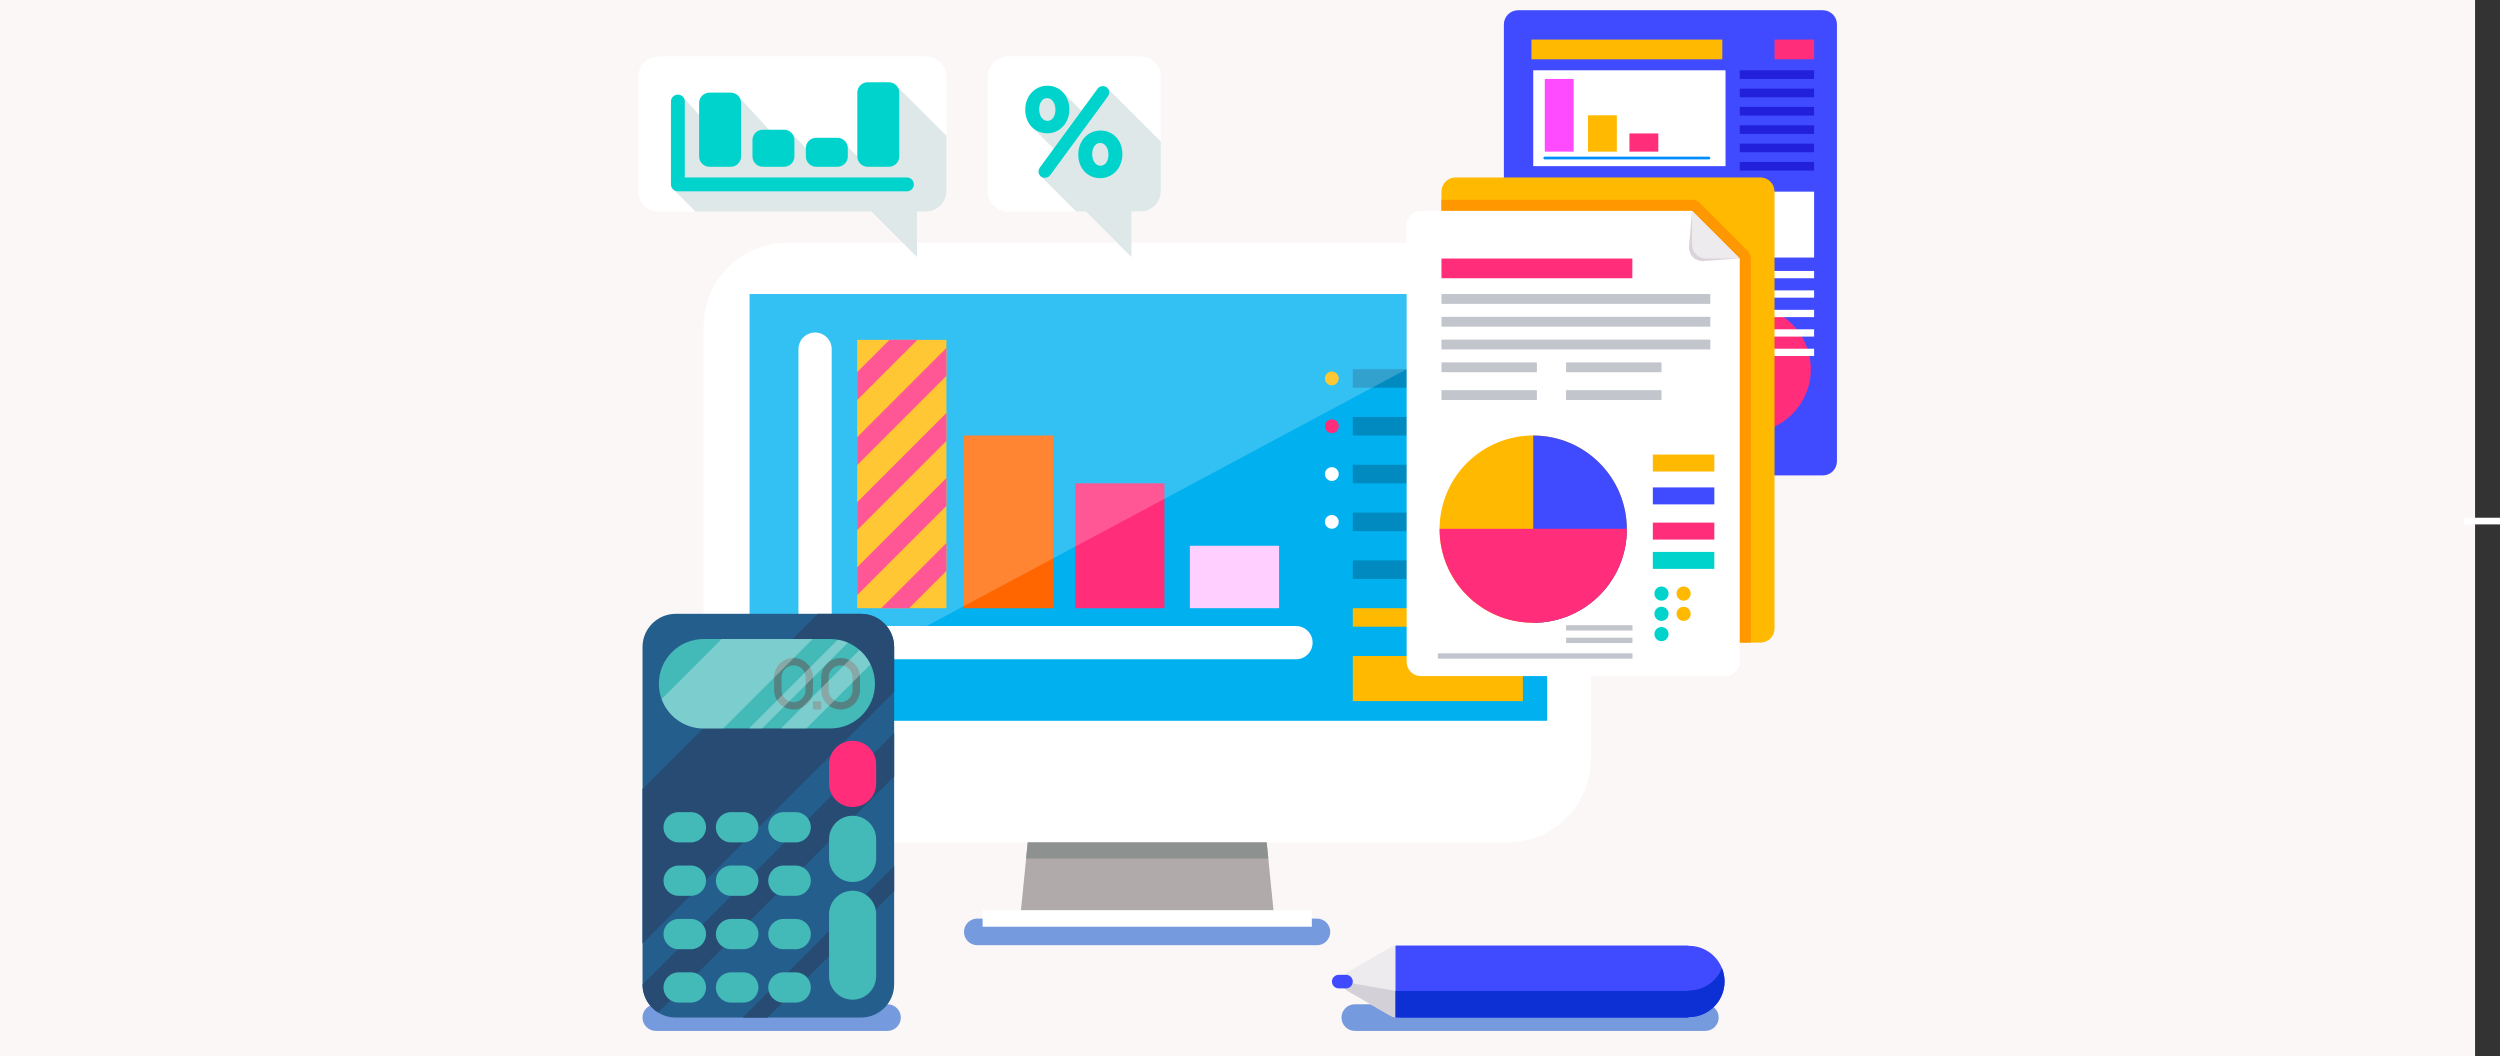 <?xml version="1.0" encoding="UTF-8"?>
<svg xmlns="http://www.w3.org/2000/svg" viewBox="0 0 902 381">
  <rect x="0" y="0" width="902" height="381" fill="#333333" stroke="none"/>
  <defs>
    <style>
      .cls-1 {
        fill: #00d3cb;
      }

      .cls-2, .cls-3 {
        fill: #fff;
      }

      .cls-4 {
        fill: #274b73;
      }

      .cls-5 {
        fill: #8d9291;
      }

      .cls-6 {
        fill: #f60;
      }

      .cls-7 {
        fill: #008ac0;
      }

      .cls-8 {
        fill: #baa9b6;
        opacity: .5;
      }

      .cls-8, .cls-9 {
        mix-blend-mode: multiply;
      }

      .cls-10 {
        stroke: #008eff;
      }

      .cls-10, .cls-11 {
        stroke-linecap: round;
        stroke-linejoin: round;
      }

      .cls-10, .cls-11, .cls-12, .cls-13 {
        fill: none;
      }

      .cls-14 {
        fill: #245e8c;
      }

      .cls-15 {
        fill: #558383;
      }

      .cls-16 {
        fill: #43b9b8;
      }

      .cls-17 {
        fill: #0d30d5;
      }

      .cls-18 {
        fill: #ff9700;
      }

      .cls-19 {
        fill: #00b0ef;
      }

      .cls-20 {
        fill: #dfe8e8;
      }

      .cls-11 {
        stroke: #fff;
        stroke-width: 12px;
      }

      .cls-12 {
        isolation: isolate;
      }

      .cls-9, .cls-13 {
        opacity: .3;
      }

      .cls-21 {
        fill: #404bff;
      }

      .cls-22 {
        fill: #c3c5cd;
      }

      .cls-23 {
        fill: #2320dc;
      }

      .cls-24 {
        fill: #ffb900;
      }

      .cls-25 {
        fill: #ffd0ff;
      }

      .cls-3 {
        opacity: .2;
      }

      .cls-26 {
        fill: #b0aaab;
      }

      .cls-27 {
        fill: #769ade;
      }

      .cls-28 {
        fill: #fcf7f7;
      }

      .cls-29 {
        fill: #edebed;
      }

      .cls-30 {
        fill: #ff2d7a;
      }

      .cls-31 {
        fill: #ff4bff;
      }

      .cls-32 {
        fill: #d3d1d7;
      }
    </style>
  </defs>
  <g class="cls-12">
    <g id="Capa_1" data-name="Capa 1">
      <rect class="cls-28" width="893" height="381"/>
      <rect class="cls-2" x="889" y="186.8" width="13" height="2.4"/>
      <g>
        <path class="cls-27" d="m479.96,336.22c0,2.65-2.15,4.81-4.8,4.81h-122.55c-2.65,0-4.81-2.15-4.81-4.81h0c0-2.65,2.15-4.8,4.81-4.8h122.55c2.65,0,4.8,2.15,4.8,4.8h0Z"/>
        <g>
          <path class="cls-2" d="m283.98,87.62h259.87c16.63,0,30.12,13.5,30.12,30.12v156.07c0,16.63-13.5,30.12-30.12,30.12h-259.87c-16.63,0-30.12-13.5-30.12-30.12V117.74c0-16.63,13.5-30.12,30.12-30.12Z"/>
          <path d="m543.85,87.62h-259.87c-16.64,0-30.12,13.49-30.12,30.12v157.6h320.12V117.74c0-16.64-13.49-30.12-30.12-30.12Z"/>
          <rect class="cls-19" x="270.47" y="106.09" width="287.74" height="153.97"/>
          <path class="cls-24" d="m478.03,136.54c0,1.37,1.11,2.49,2.49,2.49s2.49-1.11,2.49-2.49-1.11-2.49-2.49-2.49-2.49,1.11-2.49,2.49Z"/>
          <path class="cls-30" d="m478.03,153.79c0,1.37,1.11,2.49,2.49,2.49s2.49-1.11,2.49-2.49-1.11-2.49-2.49-2.49-2.49,1.11-2.49,2.49Z"/>
          <path class="cls-2" d="m478.03,171.04c0,1.38,1.11,2.49,2.49,2.49s2.49-1.12,2.49-2.49-1.11-2.49-2.49-2.49-2.49,1.11-2.49,2.49Z"/>
          <path class="cls-2" d="m478.03,188.29c0,1.38,1.11,2.49,2.49,2.49s2.49-1.12,2.49-2.49-1.11-2.49-2.49-2.49-2.49,1.11-2.49,2.49Z"/>
          <rect class="cls-24" x="309.27" y="122.62" width="32.19" height="96.82"/>
          <g>
            <polygon class="cls-30" points="309.27 181.19 309.27 191.25 341.47 159.06 341.47 148.99 309.27 181.19"/>
            <polygon class="cls-30" points="341.47 172.46 309.27 204.65 309.27 214.71 341.47 182.52 341.47 172.46"/>
            <polygon class="cls-30" points="309.27 157.73 309.27 167.79 341.47 135.59 341.47 125.53 309.27 157.73"/>
            <polygon class="cls-30" points="309.27 134.26 309.27 144.33 330.98 122.62 320.92 122.62 309.27 134.26"/>
            <polygon class="cls-30" points="341.47 205.98 341.47 195.92 317.94 219.44 328 219.44 341.47 205.98"/>
          </g>
          <rect class="cls-6" x="347.81" y="157.13" width="32.19" height="62.32"/>
          <rect class="cls-30" x="387.95" y="174.38" width="32.19" height="45.07"/>
          <rect class="cls-25" x="429.31" y="196.91" width="32.19" height="22.53"/>
          <rect class="cls-7" x="488.09" y="133.2" width="61.37" height="6.68"/>
          <rect class="cls-7" x="488.09" y="150.45" width="61.37" height="6.68"/>
          <rect class="cls-7" x="488.09" y="167.7" width="61.37" height="6.68"/>
          <rect class="cls-7" x="488.09" y="184.95" width="61.37" height="6.68"/>
          <rect class="cls-7" x="488.09" y="202.2" width="61.37" height="6.68"/>
          <rect class="cls-24" x="488.09" y="219.44" width="61.37" height="6.68"/>
          <rect class="cls-24" x="488.09" y="236.69" width="61.37" height="16.26"/>
          <polyline class="cls-11" points="294.08 125.97 294.08 231.87 467.59 231.87"/>
          <polygon class="cls-3" points="270.47 260.05 270.47 106.09 558.21 106.09 270.47 260.05"/>
          <polygon class="cls-26" points="459.48 328.46 368.35 328.46 370.81 303.94 457.02 303.94 459.48 328.46"/>
          <polygon class="cls-5" points="457.61 309.77 457.02 303.94 370.81 303.94 370.22 309.77 457.61 309.77"/>
          <rect class="cls-2" x="354.53" y="328.46" width="118.78" height="5.9"/>
        </g>
        <path class="cls-9" d="m310.64,215.97h-56.78v57.84c0,16.63,13.49,30.12,30.12,30.12h44.13v-70.5c0-9.63-7.84-17.47-17.47-17.47Z"/>
        <path class="cls-9" d="m573.97,117.74c0-16.64-13.49-30.12-30.12-30.12h-42.33v151.21c0,6.12,4.98,11.1,11.11,11.1h61.34V117.74Z"/>
      </g>
      <g>
        <path class="cls-27" d="m620.1,367.14c0,2.65-2.15,4.81-4.8,4.81h-126.48c-2.65,0-4.81-2.15-4.81-4.81h0c0-2.65,2.15-4.8,4.81-4.8h126.48c2.65,0,4.8,2.15,4.8,4.8h0Z"/>
        <g>
          <path class="cls-29" d="m507.66,346.83v15.8c0,4.01-2.84,5.66-6.32,3.65l-1.04-.6c-3.48-2.01-9.17-5.29-12.64-7.3l-1.04-.6c-3.48-2.01-3.48-5.29,0-7.3l1.04-.6c3.48-2.01,9.17-5.29,12.64-7.3l1.04-.6c3.48-2.01,6.32-.36,6.32,3.65v1.21Z"/>
          <path class="cls-32" d="m503.5,357.52l-19.18-3.37-.29.31c.13,1.21.99,2.4,2.58,3.32l1.04.6c3.48,2.01,9.17,5.29,12.64,7.3l1.04.6c3.48,2.01,6.32.37,6.32-3.65v-1.63l-4.17-3.48Z"/>
          <path class="cls-21" d="m609.37,341.28c-.06,0-.12,0-.18,0v-.12h-105.69v25.97h105.69v-.17c.06,0,.12,0,.18,0,7.1,0,12.85-5.75,12.85-12.85s-5.75-12.85-12.85-12.85Z"/>
          <path class="cls-17" d="m609.37,357.36c-.06,0-.12,0-.18,0v.17h-105.69v9.62h105.69v-.17c.06,0,.12,0,.18,0,7.1,0,12.85-5.75,12.85-12.85,0-1.7-.34-3.32-.94-4.81-1.9,4.71-6.51,8.04-11.91,8.04Z"/>
          <path class="cls-21" d="m485.64,356.61h-2.63c-1.35,0-2.45-1.1-2.45-2.45s1.1-2.45,2.45-2.45h2.63c1.35,0,2.45,1.1,2.45,2.45s-1.1,2.45-2.45,2.45Z"/>
        </g>
      </g>
      <g>
        <path class="cls-2" d="m411.44,20.36h-47.68c-4.07,0-7.38,3.3-7.38,7.38v41.2c0,4.08,3.3,7.38,7.38,7.38h27.99l16.47,16.47v-16.47h3.22c4.08,0,7.38-3.3,7.38-7.38V27.74c0-4.08-3.3-7.38-7.38-7.38Z"/>
        <path class="cls-20" d="m408.22,76.31h3.22c4.08,0,7.38-3.3,7.38-7.38v-17.89l-19.14-19.14-4.57,2.81-3.73,3.63-1.15,1.68-7.34-7.34-8.17,2.56-2.24,3.19.24,7.77,9.02,9.02-6.08,8.51,12.58,12.58h3.52l16.47,16.47v-16.47Z"/>
        <g>
          <path class="cls-1" d="m385.83,39.42c0-4.85-3.4-8.5-7.92-8.5s-8,3.69-8,8.68,3.4,8.5,7.91,8.5,8.01-3.69,8.01-8.68Zm-7.92,4.2c-1.7,0-2.98-1.77-2.98-4.2,0-1.94.9-4.02,2.89-4.02,1.7,0,2.98,1.77,2.98,4.2,0,1.94-.9,4.02-2.89,4.02Z"/>
          <path class="cls-1" d="m400.21,33.32c0-1.27-1.01-2.26-2.31-2.26-.84,0-1.58.4-1.94,1.02l-20.76,28.35c-.23.32-.5.83-.5,1.47,0,1.27.99,2.26,2.26,2.26.83,0,1.56-.38,1.99-1.02l20.76-28.35c.23-.32.5-.83.5-1.47Z"/>
          <path class="cls-1" d="m397.04,47.1c-4.56,0-8,3.69-8,8.68s3.4,8.5,7.91,8.5,8.01-3.69,8.01-8.68-3.4-8.5-7.91-8.5Zm2.89,8.68c0,1.94-.9,4.02-2.89,4.02-1.7,0-2.98-1.77-2.98-4.2,0-1.94.9-4.02,2.89-4.02,1.7,0,2.98,1.77,2.98,4.2Z"/>
        </g>
      </g>
      <g>
        <path class="cls-27" d="m325.02,367.14c0,2.65-2.15,4.81-4.81,4.81h-83.59c-2.65,0-4.81-2.15-4.81-4.81h0c0-2.65,2.15-4.8,4.81-4.8h83.59c2.65,0,4.81,2.15,4.81,4.8h0Z"/>
        <path class="cls-14" d="m243.79,221.47h66.85c6.61,0,11.97,5.36,11.97,11.97v121.72c0,6.61-5.36,11.97-11.97,11.97h-66.85c-6.61,0-11.97-5.36-11.97-11.97v-121.72c0-6.61,5.36-11.97,11.97-11.97Z"/>
        <g>
          <polygon class="cls-4" points="322.61 321.51 322.61 312.48 267.95 367.14 276.98 367.14 322.61 321.51"/>
          <path class="cls-4" d="m322.61,264.47l-90.79,90.79c.03,4.24,2.27,7.95,5.63,10.05l85.16-85.16v-15.67Z"/>
          <path class="cls-4" d="m231.82,284.68v55.72l90.79-90.79v-16.15c0-6.61-5.36-11.97-11.97-11.97h-15.62l-63.2,63.2Z"/>
        </g>
        <path class="cls-16" d="m315.69,246.7c0,8.91-7.23,16.14-16.14,16.14h-45.69c-8.92,0-16.14-7.23-16.14-16.14h0c0-8.92,7.23-16.14,16.14-16.14h45.69c8.92,0,16.14,7.23,16.14,16.14h0Z"/>
        <g>
          <path class="cls-15" d="m286.31,256c-3.86,0-7-3.14-7-7v-4.6c0-3.86,3.14-7,7-7s7,3.14,7,7v4.6c0,3.86-3.14,7-7,7Zm0-15.94c-2.39,0-4.33,1.95-4.33,4.33v4.6c0,2.39,1.94,4.34,4.33,4.34s4.34-1.95,4.34-4.34v-4.6c0-2.39-1.94-4.33-4.34-4.33Z"/>
          <path class="cls-15" d="m303.29,256c-3.86,0-7-3.14-7-7v-4.6c0-3.86,3.14-7,7-7s7,3.14,7,7v4.6c0,3.86-3.14,7-7,7Zm0-15.94c-2.39,0-4.34,1.95-4.34,4.33v4.6c0,2.39,1.94,4.34,4.34,4.34s4.33-1.95,4.33-4.34v-4.6c0-2.39-1.94-4.33-4.33-4.33Z"/>
          <rect class="cls-15" x="293.31" y="253.03" width="2.96" height="2.96"/>
        </g>
        <g>
          <path class="cls-16" d="m307.62,360.68c-4.7,0-8.5-3.81-8.5-8.5v-22.31c0-4.7,3.81-8.5,8.5-8.5h0c4.7,0,8.5,3.81,8.5,8.5v22.31c0,4.7-3.81,8.5-8.5,8.5h0Z"/>
          <path class="cls-30" d="m307.62,291.17c-4.7,0-8.5-3.81-8.5-8.5v-6.9c0-4.7,3.81-8.5,8.5-8.5h0c4.7,0,8.5,3.81,8.5,8.5v6.9c0,4.7-3.81,8.5-8.5,8.5h0Z"/>
          <path class="cls-16" d="m307.62,318.22c-4.7,0-8.5-3.81-8.5-8.5v-6.9c0-4.7,3.81-8.5,8.5-8.5h0c4.7,0,8.5,3.81,8.5,8.5v6.9c0,4.7-3.81,8.5-8.5,8.5h0Z"/>
        </g>
        <g>
          <path class="cls-16" d="m254.74,298.48c0,3.01-2.45,5.46-5.46,5.46h-4.43c-3.02,0-5.46-2.44-5.46-5.46h0c0-3.01,2.44-5.46,5.46-5.46h4.43c3.02,0,5.46,2.44,5.46,5.46h0Z"/>
          <path class="cls-16" d="m273.64,298.48c0,3.01-2.45,5.46-5.46,5.46h-4.43c-3.02,0-5.46-2.44-5.46-5.46h0c0-3.01,2.44-5.46,5.46-5.46h4.43c3.02,0,5.46,2.44,5.46,5.46h0Z"/>
          <path class="cls-16" d="m292.54,298.48c0,3.01-2.45,5.46-5.46,5.46h-4.43c-3.02,0-5.46-2.44-5.46-5.46h0c0-3.01,2.44-5.46,5.46-5.46h4.43c3.02,0,5.46,2.44,5.46,5.46h0Z"/>
          <path class="cls-16" d="m254.74,317.75c0,3.01-2.45,5.46-5.46,5.46h-4.43c-3.02,0-5.46-2.44-5.46-5.46h0c0-3.01,2.44-5.46,5.46-5.46h4.43c3.02,0,5.46,2.44,5.46,5.46h0Z"/>
          <path class="cls-16" d="m273.64,317.75c0,3.01-2.45,5.46-5.46,5.46h-4.43c-3.02,0-5.46-2.44-5.46-5.46h0c0-3.01,2.44-5.46,5.46-5.46h4.43c3.02,0,5.46,2.44,5.46,5.46h0Z"/>
          <path class="cls-16" d="m292.54,317.75c0,3.01-2.45,5.46-5.46,5.46h-4.43c-3.02,0-5.46-2.44-5.46-5.46h0c0-3.01,2.44-5.46,5.46-5.46h4.43c3.02,0,5.46,2.44,5.46,5.46h0Z"/>
          <path class="cls-16" d="m254.74,337.02c0,3.01-2.45,5.46-5.46,5.46h-4.43c-3.02,0-5.46-2.44-5.46-5.46h0c0-3.01,2.44-5.46,5.46-5.46h4.43c3.02,0,5.46,2.44,5.46,5.46h0Z"/>
          <path class="cls-16" d="m273.64,337.02c0,3.01-2.45,5.46-5.46,5.46h-4.43c-3.02,0-5.46-2.44-5.46-5.46h0c0-3.01,2.44-5.46,5.46-5.46h4.43c3.02,0,5.46,2.44,5.46,5.46h0Z"/>
          <path class="cls-16" d="m292.54,337.02c0,3.01-2.45,5.46-5.46,5.46h-4.43c-3.02,0-5.46-2.44-5.46-5.46h0c0-3.01,2.44-5.46,5.46-5.46h4.43c3.02,0,5.46,2.44,5.46,5.46h0Z"/>
          <path class="cls-16" d="m254.74,356.28c0,3.01-2.45,5.46-5.46,5.46h-4.43c-3.02,0-5.46-2.44-5.46-5.46h0c0-3.01,2.44-5.46,5.46-5.46h4.43c3.02,0,5.46,2.44,5.46,5.46h0Z"/>
          <path class="cls-16" d="m273.64,356.28c0,3.01-2.45,5.46-5.46,5.46h-4.43c-3.02,0-5.46-2.44-5.46-5.46h0c0-3.01,2.44-5.46,5.46-5.46h4.43c3.02,0,5.46,2.44,5.46,5.46h0Z"/>
          <path class="cls-16" d="m292.54,356.28c0,3.01-2.45,5.46-5.46,5.46h-4.43c-3.02,0-5.46-2.44-5.46-5.46h0c0-3.01,2.44-5.46,5.46-5.46h4.43c3.02,0,5.46,2.44,5.46,5.46h0Z"/>
        </g>
        <g class="cls-13">
          <path class="cls-2" d="m260.37,230.55l-21.67,21.67c2.26,6.19,8.18,10.62,15.15,10.62h7.1l32.29-32.29h-32.86Z"/>
          <path class="cls-2" d="m305.92,231.87c-1.16-.5-2.39-.85-3.67-1.07l-32.04,32.04h4.74l30.97-30.97Z"/>
          <path class="cls-2" d="m314.08,239.71c-.96-2-2.32-3.77-3.98-5.21l-28.33,28.33h9.18l23.13-23.13Z"/>
        </g>
      </g>
      <g>
        <path class="cls-2" d="m334.09,20.36h-96.38c-4.07,0-7.38,3.3-7.38,7.38v41.2c0,4.08,3.3,7.38,7.38,7.38h76.69l16.47,16.47v-16.47h3.22c4.07,0,7.38-3.3,7.38-7.38V27.74c0-4.08-3.3-7.38-7.38-7.38Z"/>
        <path class="cls-20" d="m341.47,68.94v-19.93l-17.57-17.57-10.14,5.95,3.13,10.71-7.57,8.33-4.39-4.39-6.61,1.45-7.57-.03-4.85-5.13-6.84,1.39-1.56-2.91-11.68-12.67s-8.27,2.13-8.49,2.81c-.23.68-5.1,4.53-5.1,4.53l-5.94-6.65s-1.88,4.55-1.88,4.69-1.13,29.15-1.13,29.15l7.65,7.65h63.46l16.47,16.47v-16.47h3.22c4.07,0,7.38-3.3,7.38-7.38Z"/>
        <g>
          <path class="cls-1" d="m327.22,69.03h-82.64c-1.38,0-2.5-1.12-2.5-2.5v-29.9c0-1.38,1.12-2.5,2.5-2.5s2.5,1.12,2.5,2.5v27.4h80.14c1.38,0,2.5,1.12,2.5,2.5s-1.12,2.5-2.5,2.5Z"/>
          <path class="cls-1" d="m255.98,33.42h7.66c2.07,0,3.74,1.68,3.74,3.74v19.27c0,2.07-1.68,3.74-3.74,3.74h-7.66c-2.07,0-3.74-1.68-3.74-3.74v-19.27c0-2.07,1.68-3.74,3.74-3.74Z"/>
          <path class="cls-1" d="m275.23,46.8h7.66c2.07,0,3.74,1.68,3.74,3.74v5.89c0,2.07-1.68,3.74-3.74,3.74h-7.66c-2.07,0-3.74-1.68-3.74-3.74v-5.89c0-2.07,1.68-3.74,3.74-3.74Z"/>
          <path class="cls-1" d="m294.49,49.71h7.66c2.07,0,3.74,1.68,3.74,3.74v2.98c0,2.07-1.68,3.74-3.74,3.74h-7.66c-2.07,0-3.74-1.68-3.74-3.74v-2.98c0-2.07,1.68-3.74,3.74-3.74Z"/>
          <path class="cls-1" d="m313.06,29.68h7.66c2.07,0,3.74,1.68,3.74,3.74v23.01c0,2.07-1.68,3.74-3.74,3.74h-7.66c-2.07,0-3.74-1.68-3.74-3.74v-23.01c0-2.07,1.68-3.74,3.74-3.74Z"/>
        </g>
      </g>
      <g>
        <g>
          <g>
            <path class="cls-21" d="m547.7,3.69h109.97c2.82,0,5.1,2.29,5.1,5.1v157.64c0,2.82-2.29,5.1-5.1,5.1h-109.97c-2.82,0-5.1-2.29-5.1-5.1V8.8c0-2.82,2.29-5.1,5.1-5.1Z"/>
            <circle class="cls-30" cx="630.39" cy="133.2" r="22.95"/>
            <rect class="cls-23" x="627.7" y="25.36" width="26.83" height="3.12"/>
            <rect class="cls-23" x="627.7" y="31.97" width="26.83" height="3.12"/>
            <rect class="cls-23" x="627.7" y="38.58" width="26.83" height="3.12"/>
            <rect class="cls-23" x="627.7" y="45.2" width="26.83" height="3.12"/>
            <rect class="cls-23" x="627.7" y="51.81" width="26.83" height="3.12"/>
            <rect class="cls-23" x="627.7" y="58.42" width="26.83" height="3.12"/>
            <rect class="cls-2" x="627.7" y="69.15" width="26.83" height="23.77"/>
            <rect class="cls-2" x="627.7" y="97.76" width="26.83" height="2.63"/>
            <rect class="cls-2" x="627.7" y="104.77" width="26.83" height="2.63"/>
            <rect class="cls-2" x="627.7" y="111.79" width="26.83" height="2.63"/>
            <rect class="cls-2" x="627.7" y="118.81" width="26.83" height="2.63"/>
            <rect class="cls-2" x="627.7" y="125.82" width="26.83" height="2.63"/>
            <rect class="cls-2" x="553.19" y="25.36" width="69.38" height="34.58"/>
            <rect class="cls-24" x="552.54" y="14.28" width="68.87" height="7.11"/>
            <rect class="cls-30" x="640.26" y="14.28" width="14.27" height="7.11"/>
            <g>
              <g>
                <rect class="cls-31" x="557.36" y="28.48" width="10.42" height="26.23"/>
                <rect class="cls-24" x="572.93" y="41.6" width="10.42" height="13.11"/>
                <rect class="cls-30" x="587.9" y="48.15" width="10.42" height="6.56"/>
              </g>
              <line class="cls-10" x1="557.36" y1="57.02" x2="616.59" y2="57.02"/>
            </g>
          </g>
          <path class="cls-9" d="m635.15,60.02h-92.56v106.42c0,2.82,2.29,5.1,5.1,5.1h96.56v-102.42c0-5.02-4.08-9.1-9.1-9.1Z"/>
        </g>
        <path class="cls-24" d="m525.18,64.02h109.97c2.82,0,5.1,2.29,5.1,5.1v157.64c0,2.82-2.29,5.1-5.1,5.1h-109.97c-2.82,0-5.1-2.29-5.1-5.1V69.12c0-2.82,2.29-5.1,5.1-5.1Z"/>
        <path class="cls-18" d="m613.33,73.25c-.75-.75-1.77-1.17-2.83-1.17h-90.43v154.68c0,2.82,2.29,5.1,5.1,5.1h106.52V93.28c0-1.06-.42-2.08-1.17-2.83l-17.2-17.2Z"/>
        <g>
          <g>
            <path class="cls-2" d="m512.63,76.08c-2.82,0-5.11,2.29-5.11,5.1v157.64c0,2.82,2.29,5.1,5.11,5.1h109.97c2.82,0,5.1-2.29,5.1-5.1V93.28l-17.2-17.2h-97.88Z"/>
            <path class="cls-8" d="m614.76,94.18l12.95-.9-17.2-17.2-1.11,12.66c-.28,3.19,2.15,5.66,5.37,5.44Z"/>
            <path class="cls-29" d="m615.61,93.28h12.1l-17.2-17.2v12.09c0,2.82,2.29,5.1,5.1,5.1Z"/>
          </g>
          <rect class="cls-30" x="520.08" y="93.28" width="68.87" height="7.11"/>
          <rect class="cls-22" x="520.08" y="106.09" width="97" height="3.55"/>
          <rect class="cls-22" x="520.08" y="114.31" width="97" height="3.55"/>
          <rect class="cls-22" x="520.08" y="122.53" width="97" height="3.55"/>
          <rect class="cls-22" x="520.08" y="130.75" width="34.43" height="3.55"/>
          <rect class="cls-22" x="565.04" y="130.75" width="34.43" height="3.55"/>
          <rect class="cls-22" x="520.08" y="140.77" width="34.43" height="3.55"/>
          <rect class="cls-22" x="565.04" y="140.77" width="34.43" height="3.55"/>
          <rect class="cls-22" x="565.04" y="230.08" width="23.96" height="1.92"/>
          <rect class="cls-22" x="518.77" y="235.73" width="70.23" height="1.92"/>
          <rect class="cls-22" x="565.04" y="225.57" width="23.96" height="1.92"/>
          <circle class="cls-24" cx="553.19" cy="190.92" r="33.78" transform="translate(227.19 676.92) rotate(-75.19)"/>
          <path class="cls-21" d="m586.97,190.92c0-18.66-15.12-33.78-33.78-33.78v67.56c18.66,0,33.78-15.12,33.78-33.78Z"/>
          <path class="cls-30" d="m519.41,190.92c0,18.66,15.12,33.78,33.78,33.78s33.78-15.12,33.78-33.78c0-.05,0-.1,0-.14h-67.55s0,.1,0,.14Z"/>
          <rect class="cls-24" x="596.34" y="164" width="22.19" height="6.12"/>
          <rect class="cls-21" x="596.34" y="175.86" width="22.19" height="6.12"/>
          <rect class="cls-30" x="596.34" y="188.56" width="22.19" height="6.12"/>
          <rect class="cls-1" x="596.34" y="199.13" width="22.19" height="6.12"/>
          <path class="cls-1" d="m596.91,214.16c0,1.41,1.14,2.56,2.55,2.56s2.56-1.14,2.56-2.56-1.14-2.55-2.56-2.55-2.55,1.14-2.55,2.55Z"/>
          <path class="cls-24" d="m604.89,214.16c0,1.41,1.14,2.56,2.55,2.56s2.56-1.14,2.56-2.56-1.14-2.55-2.56-2.55-2.55,1.14-2.55,2.55Z"/>
          <path class="cls-1" d="m596.91,221.47c0,1.41,1.14,2.56,2.55,2.56s2.56-1.14,2.56-2.56-1.14-2.55-2.56-2.55-2.55,1.14-2.55,2.55Z"/>
          <path class="cls-24" d="m604.89,221.47c0,1.41,1.14,2.56,2.55,2.56s2.56-1.14,2.56-2.56-1.14-2.55-2.56-2.55-2.55,1.14-2.55,2.55Z"/>
          <path class="cls-1" d="m596.91,228.78c0,1.41,1.14,2.56,2.55,2.56s2.56-1.14,2.56-2.56-1.14-2.55-2.56-2.55-2.55,1.14-2.55,2.55Z"/>
        </g>
      </g>
    </g>
  </g>
</svg>